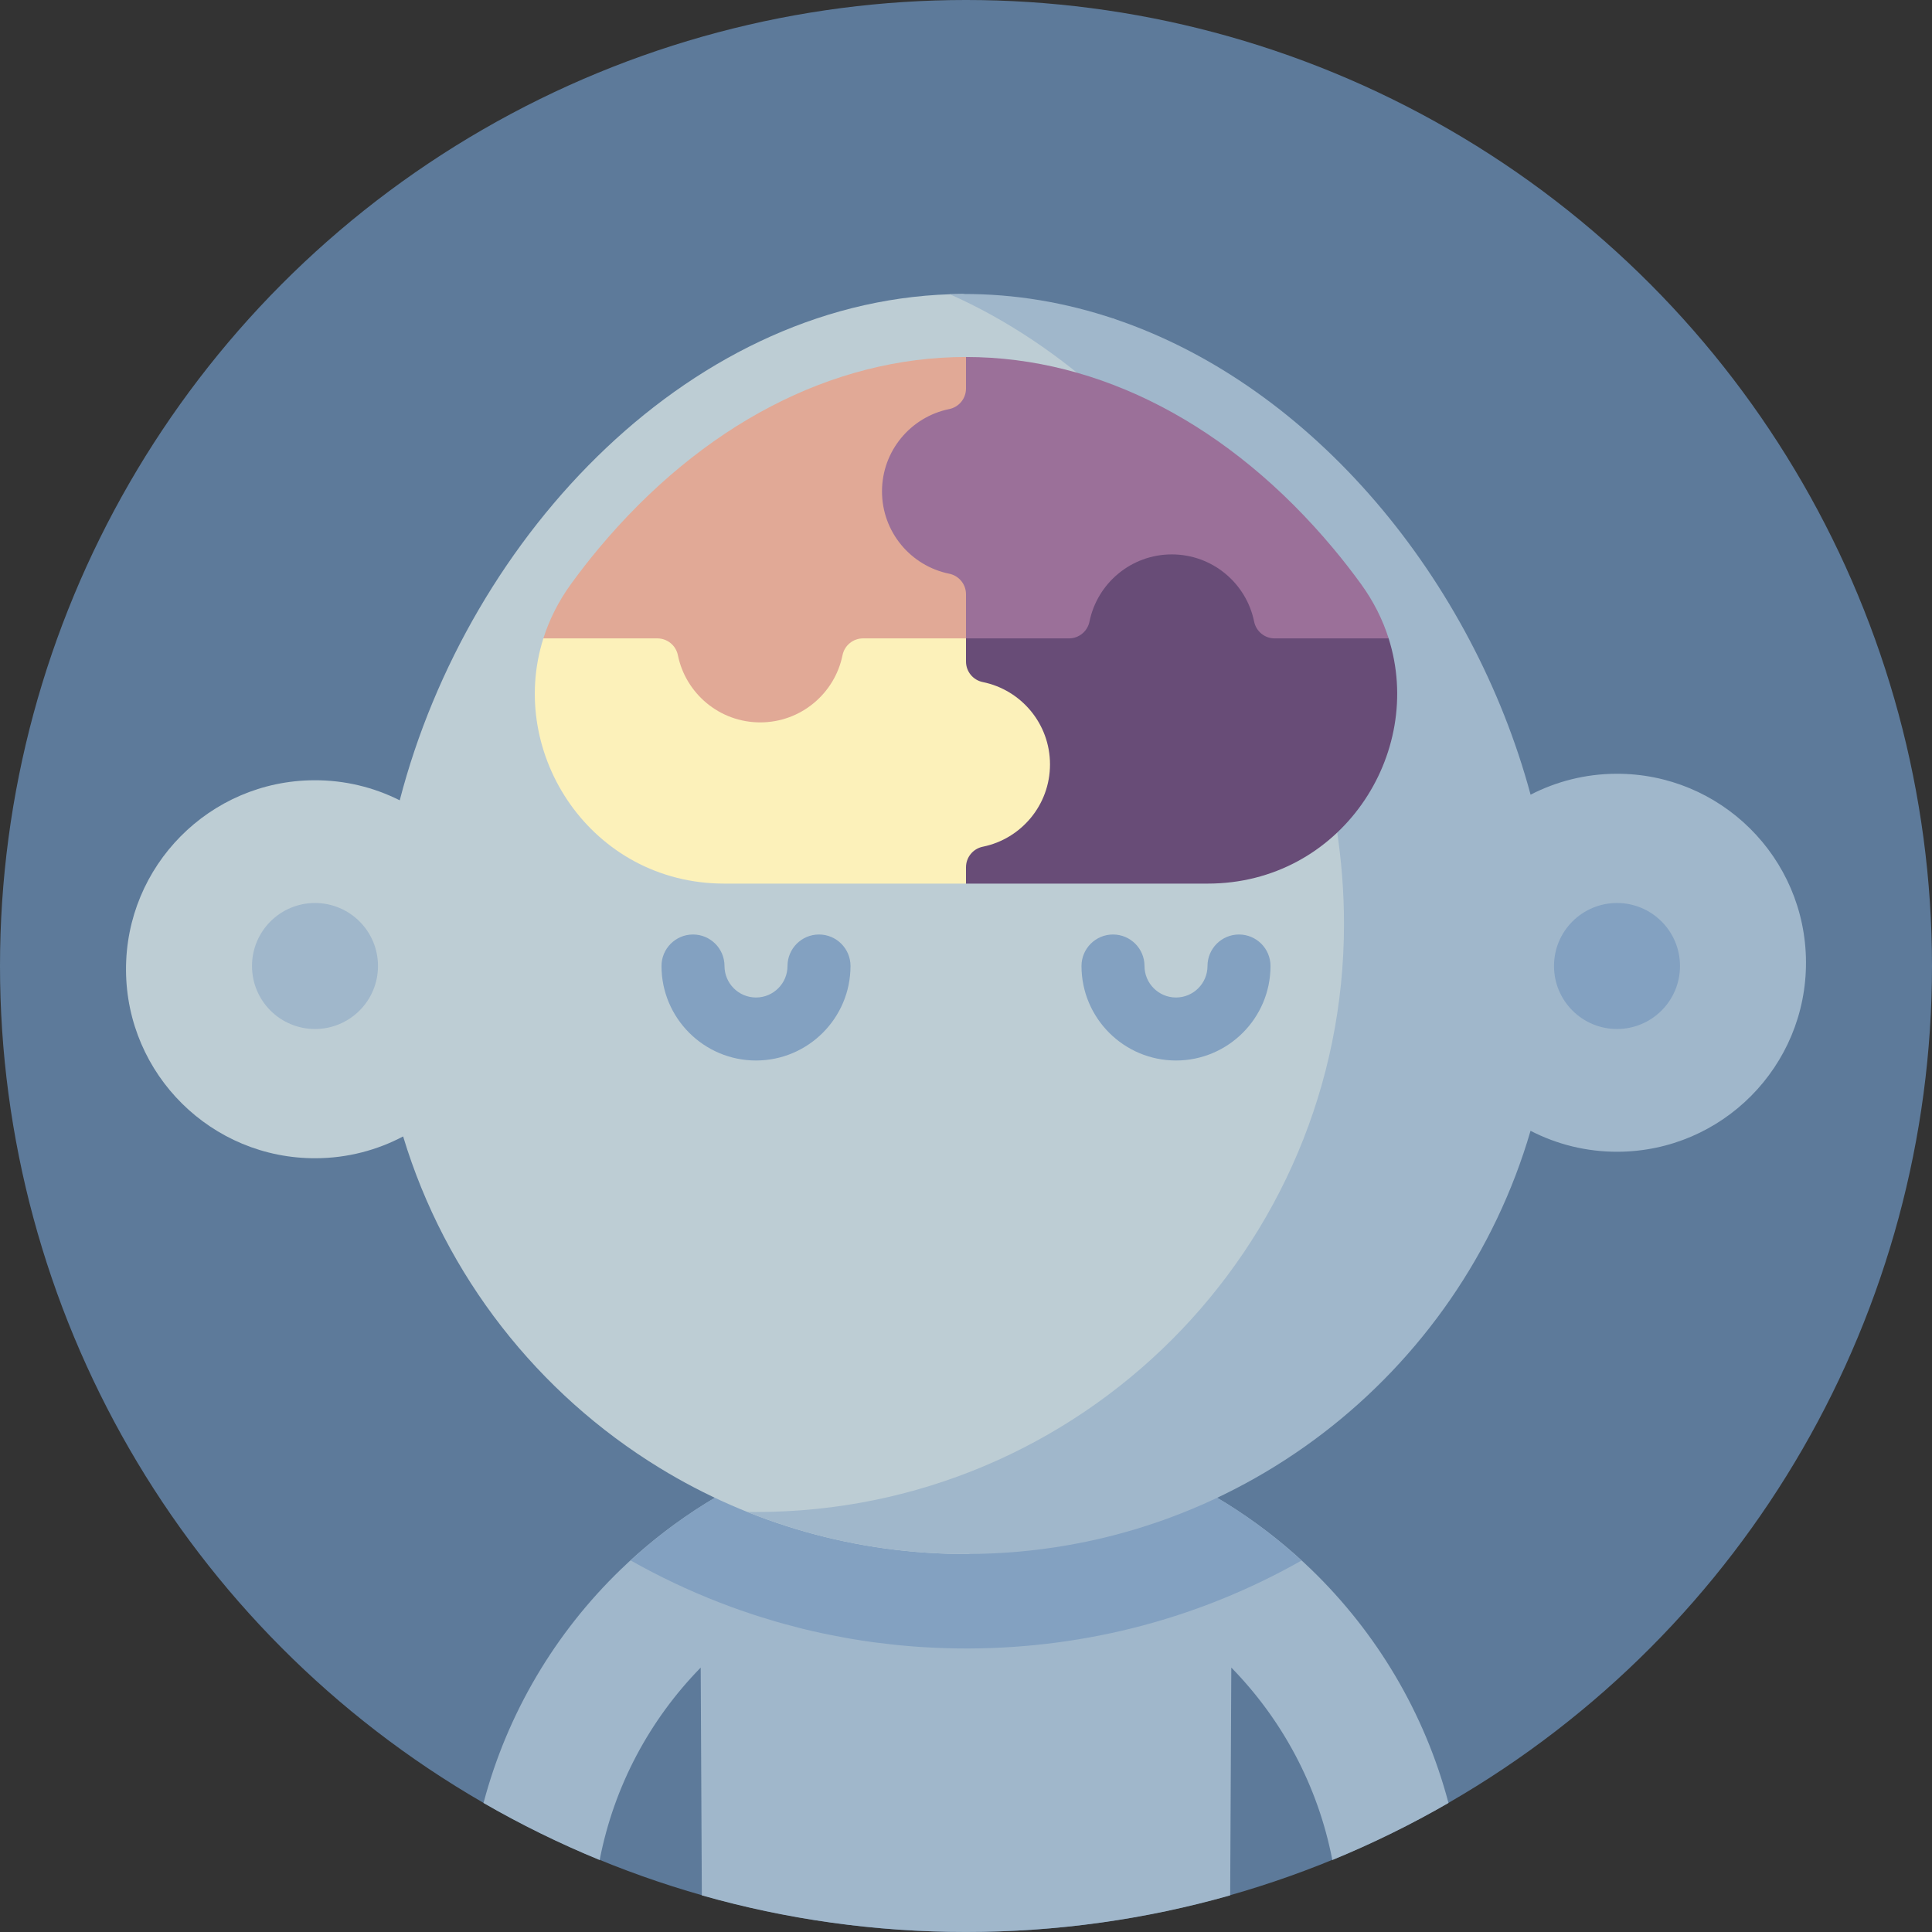 <?xml version="1.0" encoding="iso-8859-1"?>
<!-- Generator: Adobe Illustrator 19.0.0, SVG Export Plug-In . SVG Version: 6.00 Build 0)  -->
<svg version="1.1" id="Layer_1" xmlns="http://www.w3.org/2000/svg" xmlns:xlink="http://www.w3.org/1999/xlink" x="0px" y="0px"
	 viewBox="0 0 512 512" style="enable-background:new 0 0 512 512;" xml:space="preserve">
<rect x="0" y="0" width="512" height="512" fill="#333333" stroke="none"/>
<circle style="fill:#5D7A9A;" cx="256" cy="256" r="256"/>
<path style="fill:#A0B7CB;" d="M347.568,416c-6.003-5.808-12.551-11.054-19.558-15.663c0.002-0.002,0.004-0.006,0.007-0.009
	c-0.088-0.058-0.177-0.112-0.265-0.169c-0.002-0.001-0.004-0.003-0.007-0.004c-0.06-0.039-0.121-0.077-0.181-0.116
	c-0.789-0.515-1.583-1.025-2.384-1.523c-0.536-0.335-1.081-0.659-1.623-0.986c-0.331-0.199-0.657-0.404-0.988-0.601L256,396.596
	l-66.567,0.332c-0.332,0.196-0.658,0.402-0.988,0.601c-0.542,0.327-1.086,0.651-1.623,0.986c-0.801,0.499-1.594,1.008-2.384,1.523
	c-0.06,0.039-0.121,0.077-0.181,0.116c-0.002,0.001-0.004,0.003-0.007,0.004c-0.088,0.058-0.177,0.112-0.265,0.169
	c0.002,0.002,0.004,0.006,0.007,0.009c-7.007,4.609-13.556,9.855-19.558,15.663c-17.233,16.673-29.99,37.937-36.296,61.812
	c9.865,5.699,20.146,10.753,30.782,15.117c3.787-19.641,13.312-37.249,26.772-51l0.301,60.367l0,0
	c22.255,6.319,45.741,9.697,70.008,9.695c24.269,0.002,47.753-3.376,70.008-9.695l0,0l0.301-60.367
	c13.46,13.751,22.984,31.359,26.772,51c10.636-4.365,20.919-9.419,30.782-15.117C377.558,453.936,364.801,432.672,347.568,416z"/>
<path style="fill:#83A1C1;" d="M328.009,400.337c0.002-0.003,0.004-0.006,0.007-0.009c-0.088-0.058-0.177-0.112-0.265-0.169
	c-0.002-0.001-0.004-0.003-0.007-0.004c-0.06-0.039-0.121-0.077-0.181-0.116c-0.789-0.515-1.583-1.025-2.384-1.524
	c-0.536-0.335-1.081-0.659-1.623-0.986c-0.331-0.199-0.657-0.404-0.988-0.601L256,396.596l-66.567,0.332
	c-0.332,0.196-0.658,0.401-0.988,0.601c-0.542,0.327-1.086,0.651-1.623,0.986c-0.801,0.499-1.594,1.008-2.384,1.524
	c-0.06,0.039-0.121,0.077-0.181,0.116c-0.002,0.001-0.004,0.003-0.007,0.004c-0.088,0.058-0.177,0.112-0.265,0.169
	c0.002,0.002,0.004,0.006,0.007,0.009c-5.987,3.938-11.615,8.368-16.878,13.188c7.511,4.241,15.369,7.973,23.434,11.105
	c1.053,0.411,2.11,0.811,3.143,1.191c0.735,0.269,1.471,0.536,2.187,0.789c1.203,0.425,2.413,0.834,3.626,1.232
	c0.808,0.265,1.617,0.526,2.425,0.779c1.254,0.393,2.513,0.772,3.814,1.15c0.703,0.203,1.409,0.401,2.054,0.578
	c1.214,0.337,2.433,0.658,3.698,0.978l0.38,0.098c0.42,0.11,0.84,0.217,1.213,0.307c1.657,0.404,3.327,0.781,5.063,1.153
	c0.484,0.102,1.827,0.374,1.827,0.374c1.297,0.263,2.599,0.511,3.927,0.75c0,0,1.201,0.218,1.623,0.29
	c1.751,0.298,3.523,0.572,5.353,0.828l1.443,0.188c1.425,0.186,2.854,0.356,4.289,0.511c0,0,1.181,0.126,1.597,0.167
	c1.979,0.194,3.794,0.345,5.522,0.461c0.297,0.02,0.981,0.056,0.981,0.056c1.623,0.1,3.252,0.178,4.828,0.233
	c0.53,0.019,1.061,0.037,1.601,0.051c1.672,0.043,3.347,0.072,5.029,0.072l0.737-0.001c31.3-0.157,61.3-8.158,88.017-23.314
	C339.646,408.721,334.009,404.282,328.009,400.337z"/>
<path style="fill:#BDCDD4;" d="M295.275,84.491l-40.162-6.576c-71.184,0.354-130.903,63.615-149.18,134.176
	c-6.827-3.432-14.537-5.358-22.703-5.318c-27.661,0.138-49.975,22.674-49.837,50.336c0.138,27.662,22.674,49.975,50.336,49.837
	c8.347-0.041,16.2-2.134,23.103-5.78c11.185,36.993,35.744,68.151,68.027,87.884c23.848,14.579,51.91,22.924,81.916,22.774
	l115.442-112.147l0.012-89.079L295.275,84.491z"/>
<g>
	<path style="fill:#A0B7CB;" d="M428.27,205.055c-8.164,0.04-15.855,2.045-22.648,5.544
		c-15.28-56.657-57.374-108.307-110.347-126.108c-12.826-4.31-26.287-6.645-40.162-6.576c-1.133,0.006-2.262,0.028-3.388,0.066
		c60.814,27.057,104.449,98.833,104.449,166.889c0,86.061-69.766,155.826-155.826,155.826c-0.78,0-1.556-0.018-2.334-0.029
		c18.155,7.287,37.992,11.261,58.763,11.157c70.624-0.352,130.028-47.636,148.833-112.147c6.939,3.577,14.812,5.591,23.159,5.55
		c27.661-0.138,49.975-22.675,49.837-50.336C478.468,227.229,455.932,204.916,428.27,205.055z"/>
	<circle style="fill:#A0B7CB;" cx="83.478" cy="256" r="16.696"/>
</g>
<g>
	<circle style="fill:#83A1C1;" cx="428.522" cy="256" r="16.696"/>
	<path style="fill:#83A1C1;" d="M200.348,281.043c-13.81,0-25.043-11.235-25.043-25.043c0-4.611,3.738-8.348,8.348-8.348
		c4.61,0,8.348,3.736,8.348,8.348c0,4.604,3.744,8.348,8.348,8.348c4.604,0,8.348-3.744,8.348-8.348
		c0-4.611,3.738-8.348,8.348-8.348c4.61,0,8.348,3.736,8.348,8.348C225.391,269.808,214.157,281.043,200.348,281.043z"/>
	<path style="fill:#83A1C1;" d="M311.652,281.043c-13.81,0-25.043-11.235-25.043-25.043c0-4.611,3.738-8.348,8.348-8.348
		s8.348,3.736,8.348,8.348c0,4.604,3.744,8.348,8.348,8.348S320,260.604,320,256c0-4.611,3.738-8.348,8.348-8.348
		s8.348,3.736,8.348,8.348C336.696,269.808,325.462,281.043,311.652,281.043z"/>
</g>
<path style="fill:#684C77;" d="M368.002,169.183l-61.359-30.052l-90.681,30.052L256,234.164h64.051
	C355.213,234.164,377.722,199.826,368.002,169.183z"/>
<path style="fill:#9B7099;" d="M360.675,154.764c-2.332-3.212-4.768-6.342-7.304-9.377C326.024,112.642,291.444,94.609,256,94.609
	l-29.028,29.19l-11.009,45.384h67.317c2.643,0,4.917-1.862,5.444-4.453c2.064-10.16,11.046-17.808,21.816-17.808
	s19.752,7.648,21.816,17.808c0.526,2.591,2.8,4.453,5.444,4.453h30.204C366.429,164.226,364.016,159.367,360.675,154.764z"/>
<path style="fill:#FCF1BA;" d="M256,175.314v-6.132l-57.137-33.391l-54.864,33.391c-9.721,30.643,12.788,64.982,47.95,64.982H256
	v-4.331c0-2.643,1.862-4.917,4.453-5.444c10.16-2.064,17.808-11.046,17.808-21.816c0-10.77-7.648-19.752-17.808-21.816
	C257.862,180.233,256,177.959,256,175.314z"/>
<path style="fill:#E1A996;" d="M233.739,130.226c0-10.77,7.648-19.752,17.808-21.816c2.591-0.526,4.453-2.8,4.453-5.444v-8.358
	c-35.444,0-70.024,18.034-97.371,50.778c-2.536,3.035-4.971,6.165-7.304,9.377c-3.341,4.602-5.754,9.462-7.327,14.418h30.204
	c2.643,0,4.917,1.862,5.444,4.453c2.064,10.16,11.046,17.808,21.816,17.808s19.752-7.648,21.816-17.808
	c0.526-2.591,2.8-4.453,5.444-4.453H256v-11.697c0-2.643-1.862-4.917-4.453-5.444C241.387,149.978,233.739,140.996,233.739,130.226z
	"/>
<g>
</g>
<g>
</g>
<g>
</g>
<g>
</g>
<g>
</g>
<g>
</g>
<g>
</g>
<g>
</g>
<g>
</g>
<g>
</g>
<g>
</g>
<g>
</g>
<g>
</g>
<g>
</g>
<g>
</g>
</svg>
